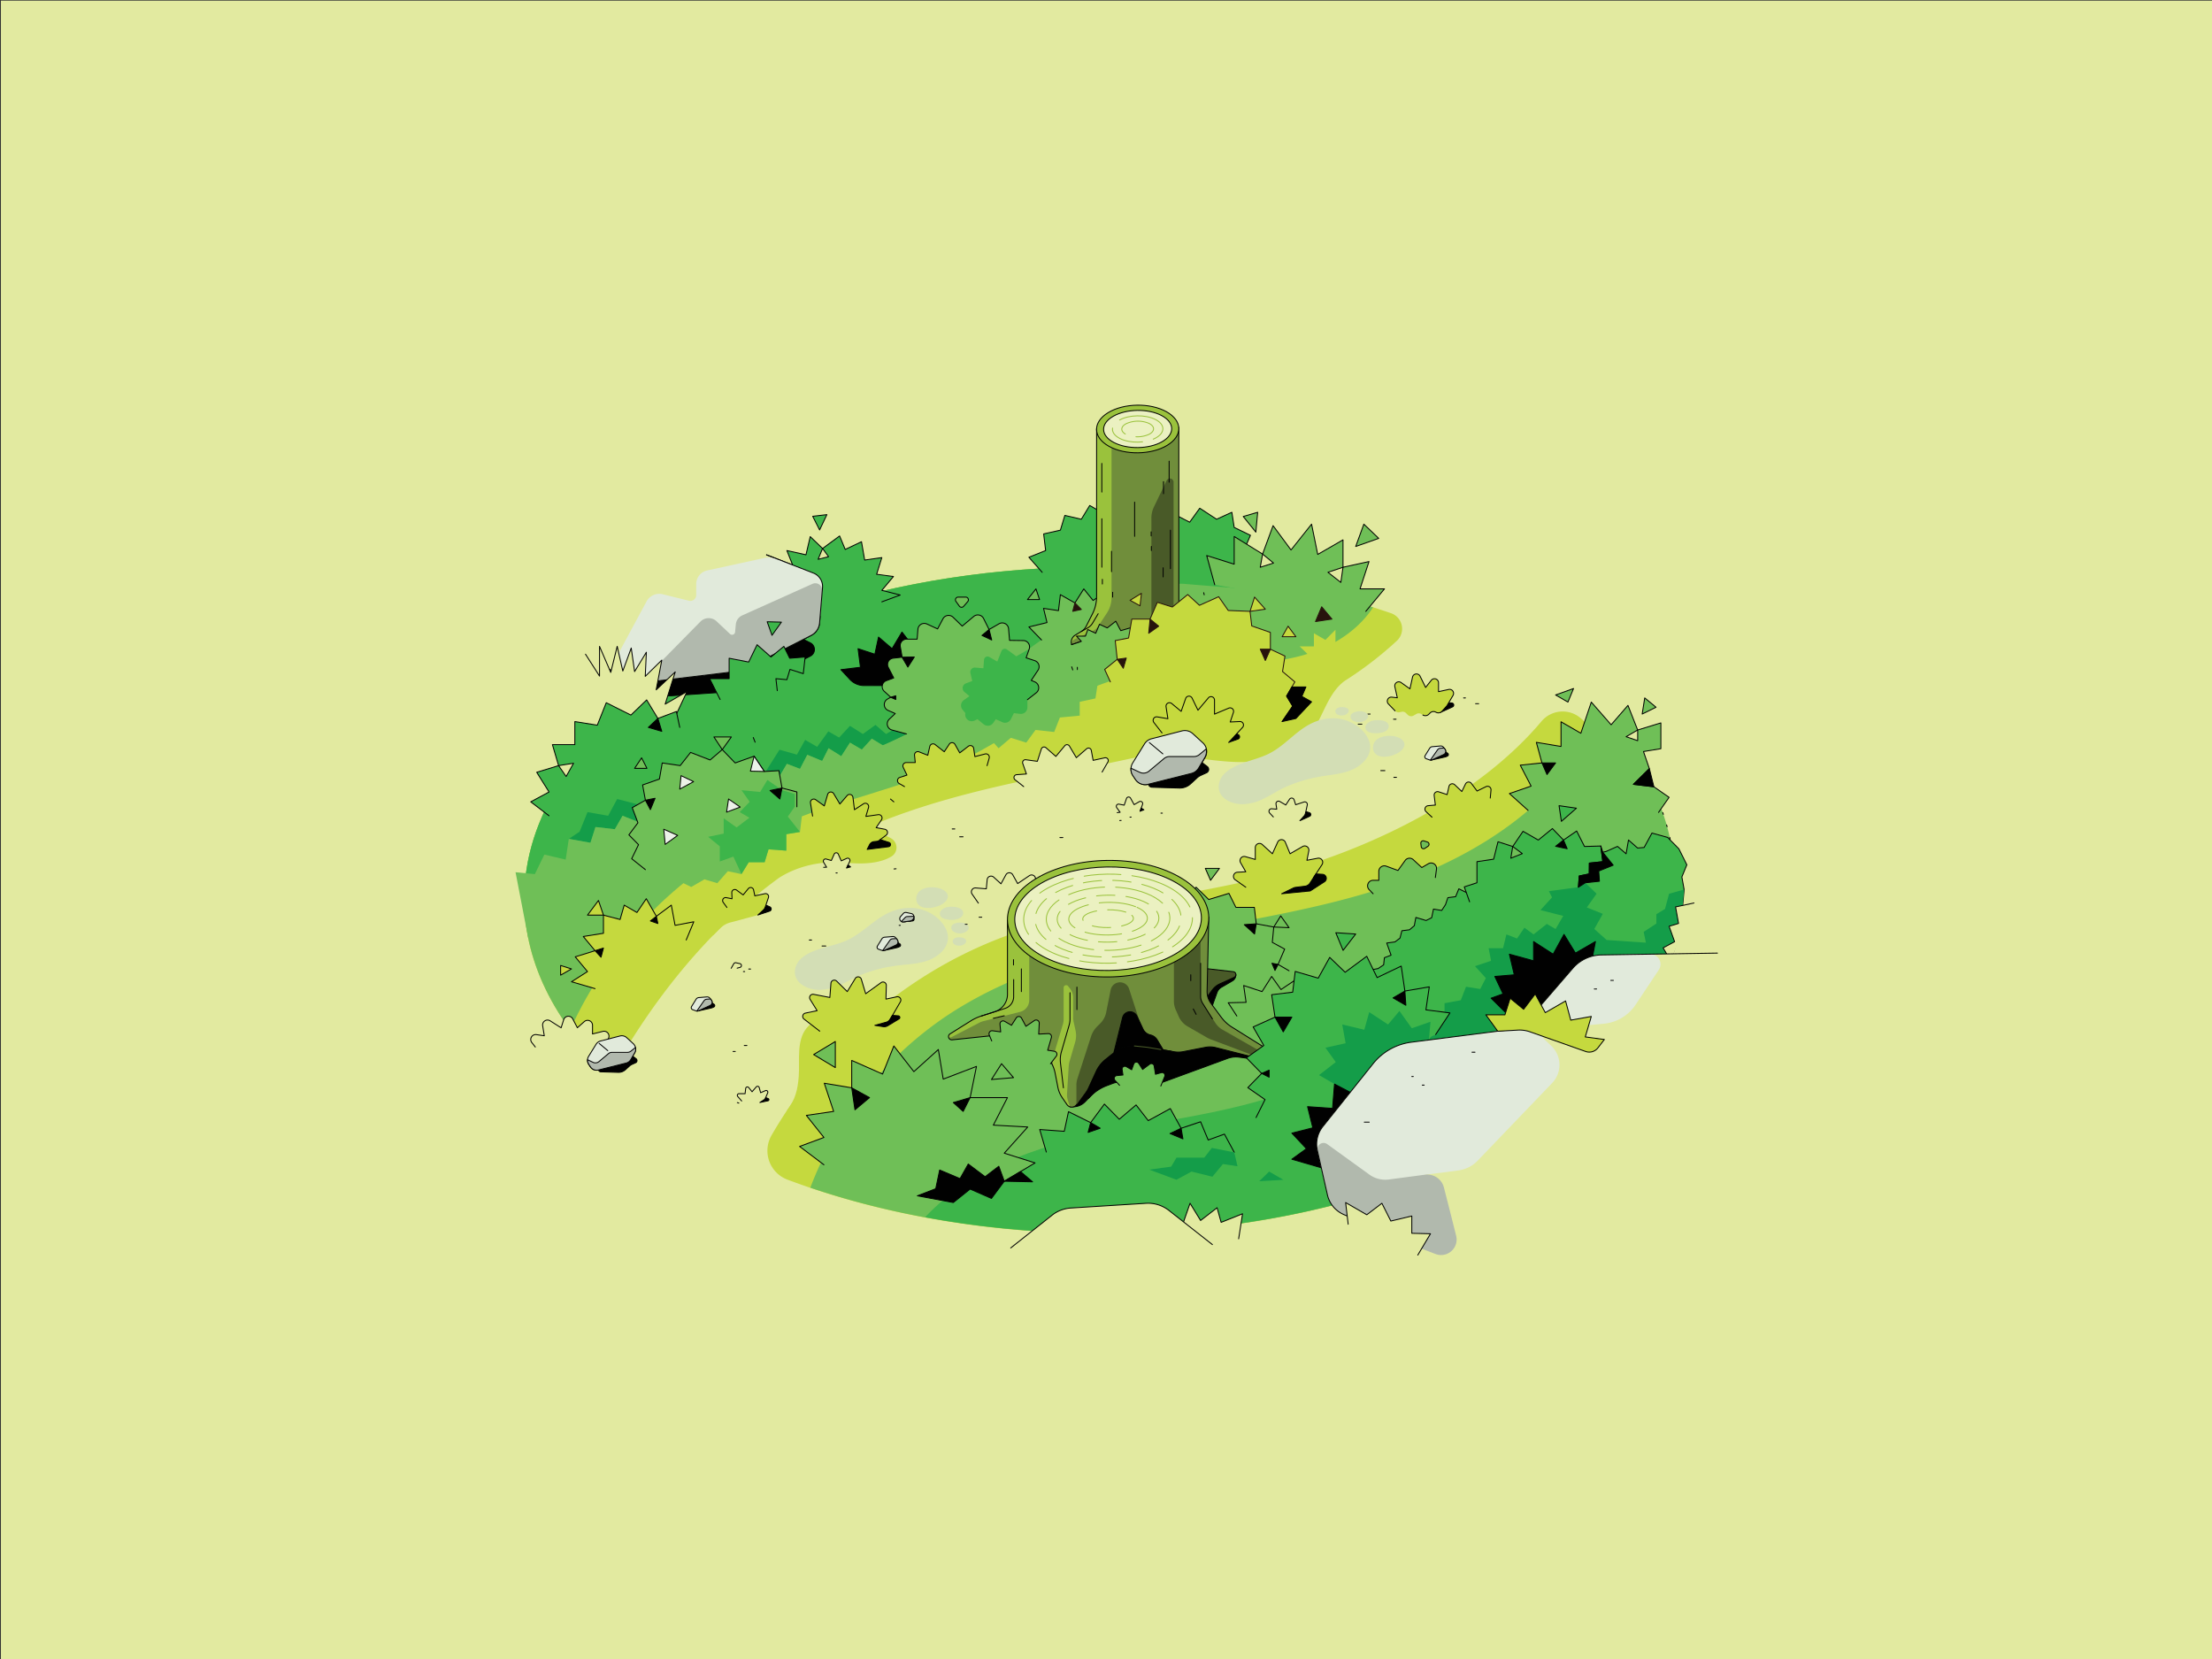<svg xmlns="http://www.w3.org/2000/svg" viewBox="0 0 1200 900"><rect x="0" y="0" width="1200" height="900" fill="#333333" stroke="none"/><defs><style>.cls-1{isolation:isolate;}.cls-2,.cls-3{fill:#e2eaa0;}.cls-10,.cls-11,.cls-12,.cls-13,.cls-14,.cls-15,.cls-16,.cls-20,.cls-21,.cls-23,.cls-26,.cls-29,.cls-3,.cls-32{stroke:#010101;}.cls-10,.cls-11,.cls-12,.cls-13,.cls-14,.cls-15,.cls-16,.cls-20,.cls-21,.cls-22,.cls-23,.cls-24,.cls-25,.cls-26,.cls-27,.cls-28,.cls-29,.cls-3,.cls-32{stroke-linecap:round;stroke-linejoin:round;stroke-width:0.5px;}.cls-4{mix-blend-mode:multiply;}.cls-5{fill:#d3deb5;}.cls-11,.cls-24,.cls-6{fill:#c5d93e;}.cls-16,.cls-29,.cls-7{fill:#6fbf57;}.cls-10,.cls-8{fill:#3db54a;}.cls-9{fill:#149d49;}.cls-12{fill:#010101;}.cls-13,.cls-22,.cls-27,.cls-28{fill:none;}.cls-14,.cls-30{fill:#e1eadb;}.cls-15,.cls-31{fill:#b1b9ad;}.cls-17,.cls-23{fill:#708e3b;}.cls-18,.cls-26{fill:#495a28;}.cls-19,.cls-20{fill:#9ac23c;}.cls-21{fill:#ebf1c1;}.cls-22,.cls-27{stroke:#9ac23c;}.cls-22{stroke-dasharray:20 6;}.cls-24,.cls-25{stroke:#27130c;}.cls-25{fill:#27130c;}.cls-27{stroke-dasharray:10 6;}.cls-28{stroke:#495a28;}.cls-29{stroke-dasharray:1 6;}.cls-32{fill:#ecf2e8;}</style></defs><g class="cls-1"><g id="Layer_1" data-name="Layer 1"><rect class="cls-2" x="0.49" y="0.34" width="1200" height="900"/><g class="cls-1"><path class="cls-2" d="M816.33,360.67c-122.28-70.59-319.9-70.59-441.39,0S254.1,545.75,376.37,616.35s319.91,70.6,441.4,0,120.85-185.07-1.44-255.68"/></g><path class="cls-3" d="M530.75,489.93l-3.39-4.88a2.13,2.13,0,0,1,1.92-3.34l5.79.46.46-4.95a2.12,2.12,0,0,1,3.55-1.37l3.95,3.61,2.67-4.89a2.12,2.12,0,0,1,3.72,0l2.65,4.77,6.39-4.32a2.13,2.13,0,0,1,3.31,1.61l.38,5.16"/><g class="cls-4"><path class="cls-5" d="M445.72,514.46c-4.48,1.35-8.9,3.15-11.77,6.21s-3.85,7.72-1.19,11.32c2.25,3,6.64,4.78,10.81,5a26.59,26.59,0,0,0,11.72-2.46c3.56-1.53,6.8-3.47,10.32-5.06a76.76,76.76,0,0,1,18.69-5.3c6.5-1.1,13.29-.89,19.53-3.27,6.58-2.5,12.68-8.72,9.63-16.2s-11.81-12.2-19.53-12.18c-15.66,0-22.65,12.27-34.67,17.69-4.18,1.88-8.92,2.88-13.44,4.23Z"/><path class="cls-5" d="M512,489.92c1.49-1.15,2.62-2.84,2.08-4.57-.63-2-3.33-3.33-5.84-3.79-3.42-.62-7.18-.1-9.42,1.9s-2.66,6.47.62,8.24C503.17,493.7,509.36,492,512,489.92Z"/><path class="cls-5" d="M515.4,499a10,10,0,0,0,5.45-1c1.5-.9,2.24-2.73,1.21-4.15-1.38-1.91-5.31-2.12-7.53-1.85-2.44.29-5.14,2-4.58,4.28C510.44,498.32,513.31,498.88,515.4,499Z"/><path class="cls-5" d="M516.2,502.42a2.51,2.51,0,0,0,1.16,3,6.34,6.34,0,0,0,3.83.94c2.63-.12,6-2.43,3.48-4.71C522.62,499.81,517.26,500.27,516.2,502.42Z"/><path class="cls-5" d="M516.83,510.42a2.1,2.1,0,0,0,1.2,2.05,4.15,4.15,0,0,0,1.4.48,5.42,5.42,0,0,0,1.33.06,4.21,4.21,0,0,0,2.77-1.18C526.55,508.47,517.51,507,516.83,510.42Z"/></g><path class="cls-6" d="M754.59,332.65c-120-41.09-276.88-31.83-379.5,27.8-98.12,57-116.56,142.66-55.6,210.69a12.47,12.47,0,0,0,19.94-1.89c21.89-35.88,49.35-68.26,82.76-92.71,4.07-2.78,17.39-10.47,37.56-8.48,12.78,1.26,20-1.05,23.88-3.44a5.69,5.69,0,0,0-.05-9.72c-2.92-1.72-7.8-3.5-15.86-4.81,35.89-16,75.07-24.19,113.75-32,10.93-2.2,21.91-4.4,32.84-6.78l0,0c10.89-2.56,22.28-1.57,33.38-.2s22.3,3.08,33.43,1.95,22.44-5.54,29.37-14.32c7.42-9.39,9.36-22.23,19-29.36h0a196.34,196.34,0,0,0,28.43-21.87A8.92,8.92,0,0,0,754.59,332.65Z"/><path class="cls-7" d="M419.27,449.17c34-15.11,71.55-21.37,104.91-37.86,21.69-10.72,41.12-25.48,63-35.8,23.89-11.25,48.72-14,74.81-14.84,17.64-.56,35.62-1.37,52.14-7.58,12.27-4.61,23.74-12.76,30.75-23.61-118.62-37.39-269.93-27.07-369.81,31-92.19,53.58-114,132.42-65.77,198.18C331.09,510.46,371,470.65,419.27,449.17Z"/><path class="cls-8" d="M503.39,391.84c28.56-17,52.29-41.45,81.65-57,26.71-14.16,57.05-20.32,87.28-21.78-103.16-15.1-216.85.69-297.23,47.4-59.08,34.34-89.27,79-90.63,124,25.05-24.31,59.67-38.8,93.67-49C420.62,422.78,465.27,414.52,503.39,391.84Z"/><path class="cls-9" d="M426.88,414.38,434,417.1l4-7.63,8.05,3.35,3.49-6.91,6.88,4.32,4.73-7.36,6.43,3.79,5.4-5.94,5.87,3.57a217.49,217.49,0,0,0,20.5-10.09l-6.61-3-12.07,7-5.72-4.94-6.84,4.94-7-4.44-5.88,6.38-5.86-3.38-6.06,8.4-6.52-3.77-4.48,8-9.45-2.67-8.2,13,3.1,3.47h4.9l.26-.07-.77-.75Z"/><polygon class="cls-9" points="308.57 455.09 314.43 451.19 318.72 440.57 329.92 442.55 334.81 433.46 348.48 437.02 346.07 446.37 337.74 442.55 333.55 449.85 323.04 448.66 320.32 457.2 308.57 455.09"/><polyline class="cls-10" points="565.39 310.49 558.16 302.31 567.25 298.67 566.18 289.64 575.25 287.61 577.67 279.61 586.63 281.68 591.17 274.21 599.28 278.9 607.63 273.28 614.51 279.42 623.16 276.07 628.59 281.68 634.96 277.91 645.39 283.29 650.86 275.7 659.99 281.68 668.28 277.91 669.54 286.12 678.37 290.41 674.57 299.07 675.53 319.47"/><polygon class="cls-7" points="422.14 422.31 426.88 414.38 433.99 417.1 437.95 409.47 446 412.82 449.49 405.91 456.37 410.23 461.1 402.87 467.53 406.65 472.93 400.72 481.47 405.91 451.8 420.79 425.67 425.69 422.14 422.31"/><path class="cls-6" d="M857.69,389.76a15,15,0,0,0-21.42,1.54C803.71,430,750.64,456.9,703.63,471c-53.47,16-110.77,18.11-162.69,38.57-51.27,20.21-94.89,58.68-122.4,106.37a16.74,16.74,0,0,0,8.63,24c121.25,45.68,284.9,37.78,390.75-23.74S936.89,459.84,857.69,389.76Z"/><path class="cls-7" d="M864.55,396.12c-20.19,38.49-58.67,64.81-99.34,80.34C723.93,492.22,679.75,498.4,636.4,507s-87.19,20-123.82,44.75a196.82,196.82,0,0,0-73,92.57c119.83,40.66,276.08,31.29,378.37-28.16C920.58,556.46,936,465.48,864.55,396.12Z"/><path class="cls-8" d="M815.92,502.67c-31.72,18.14-52.39,51-82.47,71.78-36,24.84-81.49,29.9-124.5,37.89-39.12,7.26-80.49,19.35-107.09,48,107.94,20.05,230.76,5.3,316.06-44.27,68.06-39.55,97.77-92.87,89.25-144.53C877.79,483.58,843.78,486.74,815.92,502.67Z"/><path class="cls-11" d="M675.82,481.3l-5.71-4a2.27,2.27,0,0,1,1.17-4.12l4.54-.24L673,468a2.26,2.26,0,0,1,2.59-3.29l5.4,1.54v-6.43a2.26,2.26,0,0,1,3.79-1.67l5.49,5,2.87-6.32a2.25,2.25,0,0,1,4.14.07l2.58,6.25,6.74-3.89A2.26,2.26,0,0,1,710,461.7l-1,5,5.88-1.12a2.26,2.26,0,0,1,2.32,3.45l-4.7,7.21"/><path class="cls-12" d="M717.47,474.3l-3.58-.21-3.25,5a3.73,3.73,0,0,1-2.66,1.66l-5.16.64a3.74,3.74,0,0,0-1.18.35l-6.35,3.11,15.52-1.52,7.73-5A2.2,2.2,0,0,0,717.47,474.3Z"/><path class="cls-13" d="M756,390.18h1.36"/><path class="cls-13" d="M742.07,387.37h1.22"/><path class="cls-13" d="M794,378.62h1"/><path class="cls-13" d="M800.5,381.74h1.68"/><path class="cls-12" d="M781.43,386.47l6.6-3a1.1,1.1,0,0,0-.36-2.09l-5.5-.46Z"/><path class="cls-6" d="M785,382.8l3.28-5.57A2.19,2.19,0,0,0,786,374l-5.61,1.22v-4.82a2.19,2.19,0,0,0-3.91-1.36l-3.09,3.9-3-6.11a2.19,2.19,0,0,0-4.1.5l-1.4,6.36-4.78-3.4a2.19,2.19,0,0,0-3.41,2.26l1.34,6-3-.35a2.19,2.19,0,0,0-1.85,3.67l3.61,3.75a2.67,2.67,0,0,0,2.44.76l1.13-.24a2.66,2.66,0,0,1,2.4.72l.91.91a2.63,2.63,0,0,0,3.19.42l1.5-.86a2.6,2.6,0,0,1,2.64,0l1,.57a2.64,2.64,0,0,0,3.22-.44l.61-.63a2.64,2.64,0,0,1,3.22-.45h0a2.65,2.65,0,0,0,3.29-.52Z"/><path class="cls-13" d="M771.93,387.89a2.64,2.64,0,0,0,3.22-.44l.61-.63a2.64,2.64,0,0,1,3.22-.45h0a2.65,2.65,0,0,0,3.29-.52L785,382.8l3.28-5.57A2.19,2.19,0,0,0,786,374l-5.61,1.22v-4.82a2.19,2.19,0,0,0-3.91-1.36l-3.09,3.9-3-6.11a2.19,2.19,0,0,0-4.1.5l-1.4,6.36-4.78-3.4a2.19,2.19,0,0,0-3.41,2.26l1.34,6-3-.35a2.19,2.19,0,0,0-1.85,3.67l3.61,3.75"/><path class="cls-13" d="M736.82,392.85h2"/><path class="cls-3" d="M618.5,440.06l1.33-3.7a1.22,1.22,0,0,0-1.75-1.47l-2.82,1.62L613.32,433a1.21,1.21,0,0,0-2.21.2l-1.23,3.59-2.85-.54a1.21,1.21,0,0,0-1.2,1.91l1.82,2.49-1.57.2"/><polygon class="cls-12" points="619.11 438.38 618.5 440.06 620.56 439.32 619.11 438.38"/><path class="cls-13" d="M613,443.31l.65-.06"/><path class="cls-13" d="M607.45,445.13l.76-.05"/><path class="cls-13" d="M629.81,441.12h.77"/><path class="cls-13" d="M485,471.4l1.12-.1"/><path class="cls-6" d="M426.56,602.93c5.11-6.58,6.15-11.83,6.74-18.84.75-9.09-1.75-20.9,5.61-27.8,10.21-9.57,27.61-8.2,40.53-8.73,10.6-.43,21.71-1.83,30.32-8"/><path class="cls-11" d="M444.69,559.4l-8.52-6.57a1.82,1.82,0,0,1,.73-3.22l6.39-1.33-3.81-6.12a1.81,1.81,0,0,1,1.88-2.74l8.83,1.7.59-7.73a1.82,1.82,0,0,1,3.08-1.16l5.78,5.7,4.34-7.12a1.81,1.81,0,0,1,3.29.42l2.36,7.85,8.32-6a1.81,1.81,0,0,1,2.88,1.52l-.21,7.4,5.84-1.23a1.82,1.82,0,0,1,2,2.69l-6.24,10.75"/><path class="cls-12" d="M481.59,556.47l6.15-3.72a.91.91,0,0,0-.4-1.68l-3.24-.23-1.17,2a3.74,3.74,0,0,1-2.23,1.72l-6.1,1.68,4.49.71A3.72,3.72,0,0,0,481.59,556.47Z"/><path class="cls-12" d="M479.43,515.68l7.2-1.61a4.45,4.45,0,0,0,.95-.33l.51-.24a.84.84,0,0,0,.11-1.45l-1.67-1.14Z"/><path class="cls-14" d="M475.94,513.31l2.48-4a1.88,1.88,0,0,1,1.45-.88l4.42-.37a1.88,1.88,0,0,1,1.65.73l.79,1a1.89,1.89,0,0,1-.71,2.87l-6.32,2.88a1.89,1.89,0,0,1-1.42,0l-1.75-.62A1.16,1.16,0,0,1,475.94,513.31Z"/><path class="cls-15" d="M486.23,509.16l-2,.12a2,2,0,0,0-1.48.84l-3.93,5.6a1.9,1.9,0,0,0,.91-.15l6.32-2.88a1.89,1.89,0,0,0,.71-2.87Z"/><path class="cls-12" d="M776.59,412.31l7.19-1.61a4.2,4.2,0,0,0,1-.33l.5-.24a.84.84,0,0,0,.11-1.45l-1.66-1.13Z"/><path class="cls-14" d="M773.1,409.94l2.48-4a1.89,1.89,0,0,1,1.45-.88l4.41-.37a1.9,1.9,0,0,1,1.66.73l.79,1a1.89,1.89,0,0,1-.72,2.87l-6.32,2.88a1.94,1.94,0,0,1-1.42.06l-1.74-.63A1.15,1.15,0,0,1,773.1,409.94Z"/><path class="cls-15" d="M783.38,405.79l-2,.13a2,2,0,0,0-1.49.83l-3.93,5.61a1.89,1.89,0,0,0,.91-.16l6.32-2.88a1.89,1.89,0,0,0,.72-2.87Z"/><path class="cls-12" d="M378.63,548.46l7.2-1.62a4,4,0,0,0,.95-.33l.51-.24a.84.84,0,0,0,.1-1.45l-1.66-1.13Z"/><path class="cls-14" d="M375.14,546.08l2.48-4a1.89,1.89,0,0,1,1.45-.89l4.42-.37a1.91,1.91,0,0,1,1.65.73l.79,1a1.89,1.89,0,0,1-.71,2.87l-6.32,2.88a1.87,1.87,0,0,1-1.43.06l-1.74-.63A1.16,1.16,0,0,1,375.14,546.08Z"/><path class="cls-15" d="M385.42,541.93l-2,.13a2,2,0,0,0-1.48.83L378,548.5a1.91,1.91,0,0,0,.91-.16l6.32-2.88a1.89,1.89,0,0,0,.71-2.87Z"/><path class="cls-3" d="M396.66,525.27l1.42-2.46a1.1,1.1,0,0,1,1.18-.52l2.11.46a1.08,1.08,0,0,1,.86,1.07h0a1.08,1.08,0,0,1-.81,1l-1.52.4"/><path class="cls-13" d="M406.19,525.7h1"/><path class="cls-13" d="M403.3,527.07H404"/><path class="cls-3" d="M415.38,595.44l1.1-2.57a.93.93,0,0,0-1.22-1.22l-2.63,1.13-.76-2.79a.93.93,0,0,0-1.6-.37L408,592.26,406.17,590a.92.92,0,0,0-1.64.48l-.32,2.83h-3.3a.93.93,0,0,0-.69,1.54l2.13,2.43"/><path class="cls-12" d="M416.77,596l-1.39-.59-.1.24a2.16,2.16,0,0,1-.84,1l-2.22,1.45,4.44-.93A.62.62,0,0,0,416.77,596Z"/><path class="cls-13" d="M400.84,598.43l-.85-.28"/><path class="cls-12" d="M490.56,500.06l4.49-.45a1,1,0,0,0,.85-1.1l-.15-.94-2.54.94Z"/><path class="cls-14" d="M488.53,497.25,490,495.6a1.72,1.72,0,0,1,1.67-.56l2.73.57a1.75,1.75,0,0,1,1.39,1.71h0a2.33,2.33,0,0,1-2,2.3l-3.67.51a1.74,1.74,0,0,1-1.84-1h0A1.72,1.72,0,0,1,488.53,497.25Z"/><path class="cls-15" d="M492.16,497.23a1.56,1.56,0,0,0-1.09.49L489,499.9a1.8,1.8,0,0,0,1.12.23l3.67-.51a2.33,2.33,0,0,0,2-2.3,1.85,1.85,0,0,0,0-.23Z"/><path class="cls-13" d="M487.77,502l.65,0"/><path class="cls-12" d="M710.38,440.88l-2-.62-.19.9a3.49,3.49,0,0,1-.8,1.58l-2.19,2.47,5.26-2.37A1.05,1.05,0,0,0,710.38,440.88Z"/><path class="cls-3" d="M708.42,440.26l.77-3.57a1.38,1.38,0,0,0-1.78-1.61l-4.52,1.48-.84-2.65a1.39,1.39,0,0,0-2.48-.34l-2.05,3.13-3.23-1.89a1.38,1.38,0,0,0-2.07,1.39l.41,2.79-2.71-.24a1.38,1.38,0,0,0-1.14,2.31l2,2.13"/><path class="cls-6" d="M388.85,487.55,415.5,491l.36,2.71-4.72,2.72-14.9,4a12.38,12.38,0,0,0-5.66,3.26l-3.85,3.85"/><polyline class="cls-16" points="699.3 526.63 693.35 523.2 696.92 514.87 690.22 511.24 691.01 502.9 681.5 501.16 680.48 492.24 670.46 492.24 666.69 484.64 655.72 487.98 648.88 481.3 642.54 487.98 642.54 523.2"/><polyline class="cls-16" points="565.04 347.19 558.16 340.12 568 337.74 566.11 330.03 574.21 331.26 575.25 322.61 583.14 327.07 587.95 319.47 592.99 325.75 599.79 321.18 600.68 328.47"/><path class="cls-17" d="M639.5,231.86v99.63l5.43,5.94,12.32,5.32,2.74,4.87-12.17-1.52-19.17-3.19-10.81,4.71-4.72,9.47H612L609.63,347l-1.78-2.76a4.88,4.88,0,0,0-3.59-2.19l-3.35-.35a4.88,4.88,0,0,0-3,.68l-5.16,3.13a12.69,12.69,0,0,1-2.53,1.19l-8.87,3-.09-.44a4.39,4.39,0,0,1,2-4.68l3.4-2.07a6.9,6.9,0,0,0,2.59-2.79l3.42-6.75a20.59,20.59,0,0,0,2.23-9.3V232.59Z"/><path class="cls-18" d="M647.77,346.09l-11.12-13.17V261.4a2,2,0,0,0-3.71-.85L626,275a14.09,14.09,0,0,0-1.38,6.09v63.56l4-1.76Z"/><path class="cls-19" d="M583.06,346.75l9.61-4.39a7.43,7.43,0,0,0,3.11-2.66l4.68-7.09a15.27,15.27,0,0,0,2.54-8.45v-91.7l-8.13.13v91.13a20.59,20.59,0,0,1-2.23,9.3l-3.42,6.75a6.9,6.9,0,0,1-2.59,2.79l-3.4,2.07a4.39,4.39,0,0,0-2,4.68l.09.44h0A3,3,0,0,1,583.06,346.75Z"/><path class="cls-13" d="M639.5,231.86v99.63l5.43,5.94,12.32,5.32,2.74,4.87-12.17-1.52-19.17-3.19-10.81,4.71-4.72,9.47H612L609.63,347l-1.78-2.76a4.88,4.88,0,0,0-3.59-2.19l-3.35-.35a4.88,4.88,0,0,0-3,.68l-5.16,3.13a12.69,12.69,0,0,1-2.53,1.19l-8.87,3-.09-.44a4.39,4.39,0,0,1,2-4.68l3.4-2.07a6.9,6.9,0,0,0,2.59-2.79l3.42-6.75a20.59,20.59,0,0,0,2.23-9.3V232.59Z"/><g class="cls-1"><path class="cls-20" d="M632.77,223.34c-8.83-4.91-23-4.69-31.57.49s-8.43,13.37.39,18.28,22.95,4.7,31.56-.49,8.44-13.37-.38-18.28"/></g><g class="cls-1"><path class="cls-21" d="M630.09,225.39c-7.3-3.82-19-3.64-26.13.41s-7,10.43.31,14.25,19,3.65,26.12-.4,7-10.43-.3-14.26"/></g><g class="cls-1"><path class="cls-22" d="M626.74,227.53c-5.4-2.7-14.06-2.57-19.34.3s-5.18,7.38.22,10.09,14.06,2.56,19.34-.31,5.18-7.38-.22-10.08"/></g><g class="cls-1"><path class="cls-22" d="M623.2,229.63a15.52,15.52,0,0,0-12.18.19c-3.32,1.71-3.26,4.39.14,6a15.54,15.54,0,0,0,12.17-.19c3.33-1.71,3.27-4.4-.13-6"/></g><line class="cls-23" x1="597.74" y1="281.42" x2="597.74" y2="307.7"/><line class="cls-13" x1="597.73" y1="251.4" x2="597.73" y2="266.95"/><line class="cls-13" x1="615.53" y1="272.39" x2="615.53" y2="290.97"/><line class="cls-13" x1="634.25" y1="250.18" x2="634.25" y2="261.59"/><line class="cls-13" x1="631.2" y1="261.29" x2="631.2" y2="267.83"/><path class="cls-13" d="M586.63,342.56l3.54-2a7.06,7.06,0,0,0,2.57-2.55l3-5.05"/><line class="cls-13" x1="598.03" y1="314.29" x2="598.03" y2="316.83"/><line class="cls-13" x1="603" y1="299.07" x2="603" y2="310.13"/><line class="cls-13" x1="603.61" y1="321.29" x2="603.61" y2="323.93"/><line class="cls-13" x1="634.96" y1="287.61" x2="634.96" y2="308.51"/><line class="cls-13" x1="631" y1="308" x2="631" y2="312.97"/><line class="cls-13" x1="624.51" y1="288.52" x2="624.51" y2="290.75"/><line class="cls-13" x1="624.61" y1="296.44" x2="624.61" y2="298.67"/><polyline class="cls-16" points="581.32 349.75 586.63 347.93 583.98 345.1 588.84 345.1 590.14 341.51 594.42 343.55 596.46 338.67 600.68 340.63 605.3 337 608 342.12 614.7 340.17 613.05 349.75 609.76 351.94"/><polyline class="cls-24" points="602.36 369.93 599.28 363.16 606.09 357.67 605 347.52 612.25 346.12 614.01 335.85 623.9 335.85 627.85 326.75 635.99 329.31 644.34 322.54 650.71 328.38 661.12 323.71 666.32 331.18 678.14 331.65 679.07 339.58 689.18 343.08 689.18 352.19 697.09 355.92 695.77 364.32 702.44 369.93 697.97 377.63 701.27 383.06 695.55 391.45"/><polygon class="cls-25" points="689.18 352.19 683.68 352.19 686.43 358.33 689.18 352.19"/><polygon class="cls-25" points="623.9 335.85 623.16 343.55 628.59 339.7 623.9 335.85"/><polygon class="cls-25" points="606.09 357.67 611 357 609.39 362.54 606.09 357.67"/><polygon class="cls-24" points="695.55 345.42 698.78 339.7 703.02 345.42 695.55 345.42"/><polygon class="cls-24" points="678.14 331.65 680.59 323.91 686.43 330.48 678.14 331.65"/><polygon class="cls-24" points="618.48 328.65 613.05 325.66 619.21 321.88 618.48 328.65"/><polygon class="cls-12" points="703.02 389.77 711.52 380.74 706.25 377.78 708.45 372.68 700.84 372.68 697.97 377.63 701.27 383.06 695.55 391.45 703.02 389.77"/><path class="cls-12" d="M580.44,600.43l1.44,0a9,9,0,0,0,6.8-2.75l3.88-4a12.15,12.15,0,0,0,1.86-2.49l5-9a13.42,13.42,0,0,1,4.6-4.84L620.46,567l-23.31-2Z"/><path class="cls-12" d="M670.46,528.82h0a3.82,3.82,0,0,1-1.9,3.31l-5.95,3.46a5.41,5.41,0,0,0-2.37,2.85l-3.59,10-4.19-9.82,7.8-8.21Z"/><path class="cls-12" d="M634.64,548.83l-35.21,28.68-3.89,10.64-4,.77-1.08,6.93,1-1a24.58,24.58,0,0,1,9-5.89l3.13-1.18a13.12,13.12,0,0,1,5.08-.81l17.47.75a12.94,12.94,0,0,0,5-.77L666,574.18a13.14,13.14,0,0,1,6.12-.68l16.39,2.12Z"/><path class="cls-26" d="M650.05,547.45l7.59-10.35a10.53,10.53,0,0,1,4.14-3.37l7.74-3.52a1.61,1.61,0,0,0-.48-3.07l-19-2.18Z"/><path class="cls-17" d="M546.55,499.23v40.18a9.92,9.92,0,0,1-6.89,9.44l-7.37,2.36a24.57,24.57,0,0,0-5.58,2.58l-11.3,7.06a1.76,1.76,0,0,0,1.12,3.25l27.34-2.86a10.61,10.61,0,0,1,3,.11l8.39,1.52a10.72,10.72,0,0,1,6,3.28l6.68,7.21a18,18,0,0,1,4.45,8.77l1.51,7.75a15.09,15.09,0,0,0,2.32,5.55l2.6,3.8a3.16,3.16,0,0,0,5.16.07l4.84-6.67a14.61,14.61,0,0,0,1.49-2.53l4.1-8.93a18.07,18.07,0,0,1,5-6.49l4.88-3.95a15.12,15.12,0,0,1,11.09-3.3l7,.72L637,570.57a14,14,0,0,0,4.91-.07l12-2.33a13.07,13.07,0,0,1,5.67.16l28.88,7.29a2,2,0,0,0,2.19-3h0a12.31,12.31,0,0,0-3.9-3.9l-18.38-11.48a21.52,21.52,0,0,1-5.8-5.33L657,544.38a10.82,10.82,0,0,1-2.16-6.72l.91-40.13Z"/><path class="cls-19" d="M578.86,593.24l.91-14.75a13.24,13.24,0,0,1,.47-2.72l3-10.3a13.07,13.07,0,0,0,.2-6.6l-1-4.48a10.25,10.25,0,0,1-.25-2.27V541.06a7.37,7.37,0,0,0-1.52-4.49l-1.2-1.57a1.36,1.36,0,0,0-2.45.83v17a10.32,10.32,0,0,1-.43,2.92l-5.27,17.59a7.54,7.54,0,0,0-.11,4l.83,3.43a14.19,14.19,0,0,1,.35,1.43l1.51,7.75a15.09,15.09,0,0,0,2.32,5.55l2.6,3.8a3.13,3.13,0,0,0,1.62,1.2L579.33,597A10.14,10.14,0,0,1,578.86,593.24Z"/><path class="cls-19" d="M516.37,562.55l14.88-7.73a10,10,0,0,1,2.17-.83l20-5.06a6.53,6.53,0,0,0,4.93-6.33V499l-11.8.19v40.18a9.92,9.92,0,0,1-6.89,9.44l-7.37,2.36a24.57,24.57,0,0,0-5.58,2.58l-11.3,7.06a1.71,1.71,0,0,0-.75,2A2.94,2.94,0,0,0,516.37,562.55Z"/><path class="cls-13" d="M546.55,499.23v40.18a9.92,9.92,0,0,1-6.89,9.44l-7.37,2.36a24.57,24.57,0,0,0-5.58,2.58l-11.3,7.06a1.76,1.76,0,0,0,1.12,3.25l27.34-2.86a10.61,10.61,0,0,1,3,.11l8.39,1.52a10.72,10.72,0,0,1,6,3.28l6.68,7.21a18,18,0,0,1,4.45,8.77l1.51,7.75a15.09,15.09,0,0,0,2.32,5.55l2.6,3.8a3.16,3.16,0,0,0,5.16.07l4.84-6.67a14.61,14.61,0,0,0,1.49-2.53l4.1-8.93a18.07,18.07,0,0,1,5-6.49l4.88-3.95a15.12,15.12,0,0,1,11.09-3.3l7,.72L637,570.57a14,14,0,0,0,4.91-.07l12-2.33a13.07,13.07,0,0,1,5.67.16l28.88,7.29a2,2,0,0,0,2.19-3h0a12.31,12.31,0,0,0-3.9-3.9l-18.38-11.48a21.52,21.52,0,0,1-5.8-5.33L657,544.38a10.82,10.82,0,0,1-2.16-6.72l.91-40.13Z"/><path class="cls-18" d="M690.86,574.4l-27.74-15.85a10.8,10.8,0,0,1-3.75-3.58l-7.08-11a6.18,6.18,0,0,1-1-3.32v-33l-14.46,9.63V543.1a11.53,11.53,0,0,0,1,4.7l1.64,3.69a11.51,11.51,0,0,0,4.79,5.32l10.13,5.85a17.9,17.9,0,0,0,2.69,1.28L687,575.23l1.54.39A2,2,0,0,0,690.86,574.4Z"/><g class="cls-1"><path class="cls-20" d="M639.25,475.43c-21.57-12-56.13-11.48-77.19,1.2s-20.63,32.69,1,44.7,56.13,11.48,77.19-1.2,20.63-32.69-1-44.7"/></g><path class="cls-18" d="M613.86,548.9a4.39,4.39,0,0,1,3.06,2.5l1.47,3.13-5.86-18.07a5.18,5.18,0,0,0-6-3.45h0a5.15,5.15,0,0,0-4,4l-2.43,12.18a11.63,11.63,0,0,1-3.22,6l-1.67,1.66a13.44,13.44,0,0,0-3.3,5.36l-7.39,22.86a11.54,11.54,0,0,0-.57,3.6V599.3l1.78-2.45h0l3.06-4.22a14.33,14.33,0,0,0,1.49-2.54l4.1-8.92a18.07,18.07,0,0,1,5-6.49l4.88-3.95L609,552A4.2,4.2,0,0,1,613.86,548.9Z"/><path class="cls-13" d="M651.32,522.58v17.85a7.21,7.21,0,0,0,1.11,3.85l5.28,8.43"/><path class="cls-13" d="M576.91,590.14l-1.61-13.51a15.44,15.44,0,0,1,.49-6L580,556.15a11.85,11.85,0,0,0,.46-3.3V538.56"/><path class="cls-13" d="M532.29,551.21l12.94-4.15a6.72,6.72,0,0,0,4.68-6.4v-9.25"/><g class="cls-1"><path class="cls-21" d="M636.5,478c-20-10.66-52.06-10.16-71.59,1.11s-19.16,29,.85,39.69,52.06,10.16,71.59-1.11,19.16-29-.85-39.69"/></g><g class="cls-1"><path class="cls-22" d="M633.13,480.79c-18.08-9.16-47.07-8.71-64.74,1s-17.34,25,.74,34.17,47.07,8.71,64.74-1,17.34-25-.74-34.17"/></g><g class="cls-1"><path class="cls-27" d="M628.82,483.23c-15.64-7.88-40.73-7.49-56,.87s-15,21.54.64,29.43,40.73,7.49,56-.87,15-21.54-.64-29.43"/></g><g class="cls-1"><path class="cls-22" d="M624.56,485.86c-13.23-6.5-34.45-6.17-47.39.74s-12.7,17.79.53,24.3,34.45,6.17,47.39-.74,12.7-17.79-.53-24.3"/></g><g class="cls-1"><path class="cls-27" d="M620.41,489.06c-10.87-4.81-28.32-4.54-39,.61s-10.47,13.21.4,18,28.32,4.54,39-.61,10.47-13.22-.4-18"/></g><g class="cls-1"><path class="cls-22" d="M616.06,491.89c-8.41-3.32-21.91-3.11-30.15.47s-8.12,9.18.29,12.51,21.91,3.11,30.15-.47,8.12-9.18-.29-12.51"/></g><g class="cls-1"><path class="cls-27" d="M610.76,494.82c-5.41-1.79-14.11-1.66-19.43.3s-5.24,5,.17,6.82,14.11,1.66,19.43-.31,5.24-5-.17-6.81"/></g><line class="cls-13" x1="549.83" y1="520.6" x2="549.83" y2="523.49"/><line class="cls-13" x1="554.09" y1="525.62" x2="554.09" y2="537.95"/><path class="cls-13" d="M538.88,552.43l5.93-1.38"/><line class="cls-13" x1="584.22" y1="535.51" x2="584.22" y2="547.69"/><line class="cls-13" x1="645.99" y1="528.82" x2="645.99" y2="532.01"/><path class="cls-13" d="M647.36,547.38l1.53,2.89"/><path class="cls-12" d="M631.06,569.58l-3.27-5.47a5.82,5.82,0,0,0-3.69-2.67h0a5.79,5.79,0,0,1-4-3.18l-3.29-7a4.2,4.2,0,0,0-3.8-2.41h0A4.18,4.18,0,0,0,609,552l-4.66,18.73a15.12,15.12,0,0,1,11.09-3.3l7,.72,13,2.14h0Z"/><polyline class="cls-28" points="615.42 567.43 622.4 568.15 629.72 569.36"/><path class="cls-16" d="M538,564.71l-1.33-3.23a1.67,1.67,0,0,1,1.77-2.3l4.43.6-.38-4.12a1.67,1.67,0,0,1,2.5-1.61l3.75,2.16,2.56-4a1.67,1.67,0,0,1,2.88.11l2.38,4.45,4.6-3.14a1.68,1.68,0,0,1,2.62,1.47l-.29,5.89,5.19-.26a1.67,1.67,0,0,1,1.69,2.14l-2,6.87,3.56.55A1.67,1.67,0,0,1,573,573l-3.11,4.08"/><path class="cls-16" d="M607.35,588.77l-2.49-2.72a1.52,1.52,0,0,1,1-2.54l3.34-.32-.45-3a1.52,1.52,0,0,1,2.27-1.54l2.91,1.68,1.13-3.13a1.52,1.52,0,0,1,2.71-.31l2.1,3.28,3.85-2.87a1.52,1.52,0,0,1,2.41,1l.72,4.49,3.22-.89a1.53,1.53,0,0,1,1.81,2l-2.14,5.26"/><polygon class="cls-12" points="681.5 501.16 675.01 501.63 680.59 506.7 681.5 501.16"/><polygon class="cls-16" points="691.01 502.9 694.79 496.87 699.3 503.26 691.01 502.9"/><polygon class="cls-16" points="656.72 477.56 653.88 471.09 661.54 471.09 656.72 477.56"/><polygon class="cls-12" points="693.35 523.2 690.02 522.55 691.68 526.46 693.35 523.2"/><path class="cls-11" d="M477.56,455.44l3.19-2.38a1.79,1.79,0,0,0-.75-3.2l-4.69-.87,2.89-4.25a1.8,1.8,0,0,0-1.74-2.79l-6.73.95,1.45-4.85a1.8,1.8,0,0,0-2.71-2l-4.93,3.21-.82-6.72a1.8,1.8,0,0,0-3.15-.95l-3.94,4.59-3.36-5.64a1.8,1.8,0,0,0-3.27.41l-1.82,6.24-4.68-3.37a1.8,1.8,0,0,0-2.82,1.74l1.14,7.15"/><path class="cls-12" d="M482.27,457l-4.71-1.51-.45.34a3.18,3.18,0,0,1-1.53.6l-1.42.14a3.1,3.1,0,0,0-2.45,1.7l-1.27,2.53,11.61-1.46A1.2,1.2,0,0,0,482.27,457Z"/><path class="cls-3" d="M459.33,470.84l1.65-3.56a1.21,1.21,0,0,0-1.6-1.62l-3,1.35-1.62-3.65a1.21,1.21,0,0,0-2.22,0L451,466.82l-2.79-.79a1.21,1.21,0,0,0-1.38,1.79l1.59,2.64-1.58.06"/><polygon class="cls-12" points="460.08 469.22 459.33 470.84 461.44 470.3 460.08 469.22"/><path class="cls-13" d="M453.53,473.57h.66"/><path class="cls-12" d="M417.72,492l-2.22-1-.34,1a4.07,4.07,0,0,1-1.14,1.75l-2.88,2.64,6.48-2.14A1.25,1.25,0,0,0,417.72,492Z"/><path class="cls-11" d="M394.34,492.29l-2-2.75a1.64,1.64,0,0,1,1.63-2.58l3.15.62-.13-3.33a1.64,1.64,0,0,1,2.61-1.38l3.55,2.62,2.81-3.42a1.63,1.63,0,0,1,2.86.71l.67,3.21,5.49-1.18a1.63,1.63,0,0,1,1.9,2.11L415.5,491l-.34,1"/><path class="cls-12" d="M671.61,400.94a1.31,1.31,0,0,0,.14-2.41l-.9-.44-4.25,4.62Z"/><path class="cls-11" d="M630.39,397.62l-4.45-5.72a1.9,1.9,0,0,1,1.82-3l5.82,1-1-6.48a1.89,1.89,0,0,1,3.07-1.76l5.12,4.25,2.45-7a1.89,1.89,0,0,1,3.48-.2l3.19,6.57,5.65-6.69a1.89,1.89,0,0,1,3.33,1.22v7.6l7.72-3.25a1.89,1.89,0,0,1,2.53,2.34l-1.73,5.17,5.23-.24a1.89,1.89,0,0,1,1.49,3.15l-3.23,3.5-4.25,4.62"/><path class="cls-3" d="M290.4,568l-1.91-2.44a2.67,2.67,0,0,1,2.49-4.28l4.29.62-.88-5.44a2.67,2.67,0,0,1,4.07-2.67l5.94,3.79,1.4-4.41a2.67,2.67,0,0,1,4.91-.43l2.51,4.8L317,554.2a2.67,2.67,0,0,1,4.44,2v4.72l5.61-1.4a2.67,2.67,0,0,1,3.18,3.44l-1.94,5.81-7.11,8.64"/><path class="cls-14" d="M319.32,573.05l4.05-6.54a4.06,4.06,0,0,1,2.43-1.78l10.5-2.7a4,4,0,0,1,3.75.94l3.47,3.19a4,4,0,0,1,.75,5l-2.14,3.64a4,4,0,0,1-2.5,1.86l-15,3.77a4,4,0,0,1-4.34-1.67l-.92-1.36A4.06,4.06,0,0,1,319.32,573.05Z"/><path class="cls-12" d="M326,581.47l9.4.28a5.52,5.52,0,0,0,3.92-1.46l2.22-2a4.86,4.86,0,0,1,1.3-.85l2-.91a1.28,1.28,0,0,0,.23-2.19L342,572l-17,7-.24.62A1.34,1.34,0,0,0,326,581.47Z"/><path class="cls-15" d="M342.26,570.24a3,3,0,0,1-1.85.65H332a3,3,0,0,0-1.9.69l-5.18,4.34a3,3,0,0,1-3.16.41l-3-1.43a4.05,4.05,0,0,0,.66,2.54l.92,1.36a4,4,0,0,0,4.34,1.67l15-3.77a4,4,0,0,0,2.5-1.86l2.14-3.64a4,4,0,0,0,.45-2.93Z"/><line class="cls-12" x1="325.04" y1="566.05" x2="329.71" y2="569.95"/><path class="cls-14" d="M614.52,413.84l6.37-10.27a6.31,6.31,0,0,1,3.82-2.8l16.5-4.25a6.35,6.35,0,0,1,5.88,1.48l5.47,5a6.36,6.36,0,0,1,1.18,7.91l-3.37,5.72a6.42,6.42,0,0,1-3.93,2.94L622.9,425.5a6.36,6.36,0,0,1-6.82-2.62l-1.44-2.14A6.36,6.36,0,0,1,614.52,413.84Z"/><path class="cls-12" d="M625,427.08l14.76.44a8.71,8.71,0,0,0,6.16-2.3l3.49-3.22a8,8,0,0,1,2-1.34l3.13-1.43a2,2,0,0,0,.37-3.43l-4.78-3.56-26.7,11-.37,1A2.11,2.11,0,0,0,625,427.08Z"/><path class="cls-15" d="M650.57,409.43a4.67,4.67,0,0,1-2.91,1H634.49a4.65,4.65,0,0,0-3,1.08l-8.15,6.82a4.65,4.65,0,0,1-5,.65l-4.81-2.25a6.41,6.41,0,0,0,1,4l1.44,2.14a6.36,6.36,0,0,0,6.82,2.62l23.54-5.92a6.37,6.37,0,0,0,3.93-2.93l3.37-5.72a6.38,6.38,0,0,0,.71-4.6Z"/><line class="cls-12" x1="623.51" y1="402.84" x2="630.84" y2="408.97"/><path class="cls-29" d="M907.54,504c8.38-61-21.82-97-34.42-109.16a5.47,5.47,0,0,0-8.57,1.31h0l-1.28,2.36"/><line class="cls-13" x1="516.56" y1="449.7" x2="517.99" y2="449.7"/><line class="cls-13" x1="520.61" y1="453.96" x2="522.45" y2="453.96"/><path class="cls-16" d="M744.9,484.84l-2.22-2.28a3,3,0,0,1,2.11-5H748v-4.92a3,3,0,0,1,4-2.76l6.39,2.34,3.89-5.42a2.94,2.94,0,0,1,4.39-.45l4.66,4.29,3.56-2.08a2.94,2.94,0,0,1,4.4,2.93l-.61,4.58"/><path class="cls-16" d="M771,459.3l-.2-1.75a1.29,1.29,0,0,1,1.68-1.37l1.88.61a1.29,1.29,0,0,1,.32,2.3L773,460.22A1.29,1.29,0,0,1,771,459.3Z"/><path class="cls-11" d="M776.85,443.31l-3.24-3a1.87,1.87,0,0,1,1.12-3.22l3.95-.35-.65-5.19a1.86,1.86,0,0,1,2.44-2l4.58,1.51,1-4.42a1.87,1.87,0,0,1,3.11-.94l3.88,3.69,2-4.11a1.87,1.87,0,0,1,3.17-.29l3.09,4.14,4.88-2.39a1.87,1.87,0,0,1,2.68,1.85l-.4,4.35"/><polyline class="cls-16" points="828.99 439.64 818.85 430.51 830.62 426.46 824.73 415.1 836.5 413.88 833.46 402.72 846.85 404.95 846.85 391.56 857.61 397.78 863.27 380.88 874.03 393.18 883.16 382.66 888.43 396.02 901.01 392.17 901.01 406.17 891.58 407.7 894.77 416.98 886.13 425.5 897.23 426.83 905.48 432.55 899.75 440.72"/><polygon class="cls-12" points="894.77 416.98 886.13 425.5 897.23 426.83 894.77 416.98"/><polygon class="cls-3" points="888.43 396.02 882.16 399.65 888.43 401.82 888.43 396.02"/><polygon class="cls-12" points="836.5 413.88 839.24 420.18 843.9 413.88 836.5 413.88"/><polygon class="cls-16" points="850.6 380.88 843.9 377.01 853.64 373.51 850.6 380.88"/><polygon class="cls-16" points="890.87 387.37 892.26 378.62 898.39 383.67 890.87 387.37"/><polyline class="cls-16" points="740.94 331.65 751.09 319.45 737.81 319.45 742.68 304.64 728.57 307.73 728.57 292.87 714.86 300.78 711.52 284.35 700.37 298.35 690.63 285.16 684.95 300.58 669.54 291.04 669.54 306.06 654.62 301.39 658.98 317.21"/><polygon class="cls-16" points="735.46 296.47 739.88 284.35 747.94 292.06 735.46 296.47"/><polygon class="cls-3" points="728.57 307.73 720.4 310.47 727.4 315.95 728.57 307.73"/><polygon class="cls-3" points="684.95 300.58 683.68 307.73 690.88 305.45 684.95 300.58"/><polygon class="cls-16" points="681.29 288.68 674.45 280.19 682.28 277.91 681.29 288.68"/><polygon class="cls-25" points="722.58 335.85 717.01 329.17 713.65 337.2 722.58 335.85"/><polyline class="cls-6" points="710.66 356.08 705.03 350.64 712.79 350.64 712.79 343.55 719.01 347.14 724.48 341.66 724.48 350.64"/><polyline class="cls-16" points="446.97 631.88 433.78 621.94 446.97 617.07 437.43 605.1 452.24 602.93 447.17 587.65 462.06 590.14 462.06 575.27 478.79 582.67 484.91 567.43 495.76 581.36 509.05 569.36 511.69 585.42 529.74 578.52 526.29 595.45 546.54 595.45 538.88 610.38 557.54 611.39 544.81 625.59 561.51 630.87 544.81 640.81"/><polygon class="cls-16" points="453.16 579.18 441.39 572.09 453.16 565 453.16 579.18"/><polygon class="cls-12" points="462.06 590.14 463.81 602.06 471.72 595.45 462.06 590.14"/><polygon class="cls-12" points="526.29 595.45 517.17 598.13 522.52 602.93 526.29 595.45"/><polygon class="cls-12" points="544.81 640.81 553.61 635.57 560.17 641.14 544.81 640.81"/><polygon class="cls-16" points="537.86 585.63 543.34 577.05 549.83 584.61 537.86 585.63"/><polygon class="cls-12" points="544.81 640.81 541.85 632.69 534.41 638.36 525.28 631.48 520.82 639.39 509.76 634.72 507.63 644.87 497.65 648.72 517.17 652.37 526.29 645.07 537.86 650.14 544.81 640.81"/><line class="cls-13" x1="531.16" y1="497.58" x2="532.6" y2="497.58"/><line class="cls-13" x1="523.66" y1="501.43" x2="524.67" y2="501.43"/><line class="cls-13" x1="445.96" y1="513.2" x2="447.98" y2="513.2"/><line class="cls-13" x1="439.06" y1="509.95" x2="440.27" y2="509.95"/><line class="cls-13" x1="403.76" y1="567.16" x2="405.19" y2="567.16"/><line class="cls-13" x1="397.67" y1="570.41" x2="398.89" y2="570.41"/><line class="cls-13" x1="574.99" y1="454.36" x2="576.61" y2="454.36"/><line class="cls-13" x1="749.06" y1="418.05" x2="751.3" y2="418.05"/><line class="cls-13" x1="756.16" y1="421.7" x2="757.58" y2="421.7"/><polyline class="cls-10" points="567.62 624.98 564.04 612.75 577.37 613.72 579.65 603.07 591.67 609.01 599.13 598.96 607.19 607.18 616.32 599.42 622.92 607.94 634.89 601.4 640.75 612.09 651.32 608.55 655.43 618.44 664.25 615.25 669.58 625.14"/><polygon class="cls-12" points="640.75 612.09 634.73 614.94 641.73 617.83 640.75 612.09"/><polygon class="cls-12" points="591.67 609.01 590.3 614.33 596.85 612.05 591.67 609.01"/><polyline class="cls-10" points="738.88 532.22 744.61 531.4 742.79 526.37 747.65 525.42 750.62 523.43 751.03 519.55 754.65 518.17 752.29 511.59 756.76 510.99 759.51 508.9 760.5 504.92 764.65 504.4 767.26 502.2 768.1 497.71 773.63 499.37 776.67 497.86 777.65 493.17 782.12 493.91 784.19 490.73 785.45 486.98 789.66 486.44 791.41 482.17 796.38 484.61 799.14 482.33 803.17 483.63 805.86 479.37 809.8 481.55 812.03 477.66 815.87 478.38 818.29 474.72 822.03 475.22 825.08 473.45 828.62 473.41 830.85 468.26 834.25 467.58 838.01 468.66 842.11 471.41 845.54 471.28 847.83 465.84 850.83 463.66 854.89 466.44 857.87 464.17 862.22 468.23 865.46 467.07 867.93 462.65 871.24 461.94 877.49 459.17 882.15 463.18 883.45 455.7 888.38 460.05 891.93 459.76 896.19 451.93 904.7 454.31 910.79 460.48 915.11 469.15 912.41 475.74 913.63 482.56 912.7 493.04 913.09 500.29 906.37 521.23 901.36 523.29 897.8 526.74 894.17 525.07 890.54 524.21 886.96 525.9 883.35 526.76 878.68 522.53 878.87 529.56 875.2 530.45 870.04 522.29 869.13 526.42 865.57 527.44 863.65 530.38 861.85 533.46 859.01 535.33 857.57 538.83 856.22 542.44 852.63 543.41 848.01 543.19 845.34 545.24 843.26 547.98 843.46 553.41 837.39 551.49 835.35 554.28 832.27 555.87 832 560.74 829.38 562.86 825.63 563.67 821.94 564.53 822.07 569.88 817.36 569.55 814.3 571.17 812.69 574.48 811.15 577.86 807.75 579.07 804.6 580.59 801.28 581.89 798.21 583.5 799.01 589.65 795.31 590.52"/><polygon class="cls-9" points="783.66 551.2 783.66 544.24 792.47 542.62 795.31 535.31 803.02 536.53 806.07 530.6 800.18 524.15 808.91 521.23 807.57 514.41 815.4 514.41 817.22 506.91 823 509.14 826.99 503.26 831.95 506.91 839.13 501.23 843.9 503.97 848.06 496.87 835.69 493.72 841.98 486.82 838.22 479.47 848.06 479.47 848.06 471.59 856.74 475.21 856.28 481.3 860.01 478.91 866.13 484.85 860.84 492.3 869.52 495.75 864.9 503.97 871.6 509.95 892.9 511.39 891.68 505.55 898.58 501.02 898.58 495.95 903.25 493.11 905.48 484.85 913.63 482.56 912.87 491.17 908.99 492 910.6 500.97 905.48 502.5 908.47 510.86 902.23 514.21 904.17 517.5 862.16 526.63 832.27 555.87 818.85 564.12 774.82 568.39 773 567.34 783.66 551.2"/><polyline class="cls-16" points="670.98 551.2 666.29 543.99 676 543.77 674.68 534.64 684.66 537.93 689.87 529.72 694.93 536.83 702.87 531.5 704.28 540.3 714.31 538.29 711.58 546.5"/><polyline class="cls-3" points="906.37 521.23 902.23 514.21 908.47 510.86 905.48 502.5 910.6 500.97 908.99 492 918.97 489.87"/><polyline class="cls-10" points="681.4 606.27 686.27 596.53 676.93 590.04 684.44 582.33 676.17 573.86 685.61 567.16 679.82 557.12 691.69 551.79 689.87 539.62 701.28 538.25 702.65 526.99 715.13 530.64 721.36 519.38 729.73 527.45 741.45 518.78 747.08 530.34 760.16 524.1 762.14 537.64 775.38 535.36 773.55 547.84 786.59 549.51 778.83 561.23"/><polygon class="cls-9" points="723.96 588.1 715.58 583.23 724.66 576.17 719.03 568.39 729.99 565.95 728.16 555.79 740.13 558.63 742.8 549.07 753.01 555.79 759.2 548.45 765.9 557.83 776.04 554.28 774.82 568.39 763.66 595.85 732.22 592.73 723.96 588.1"/><polygon class="cls-12" points="691.69 551.79 696.16 559.78 700.83 551.79 691.69 551.79"/><polygon class="cls-10" points="728.62 515.57 724.66 506 735.46 506.7 728.62 515.57"/><polygon class="cls-12" points="720.25 634.52 700.83 628.88 708.74 623.15 700.83 614.71 712.19 611.84 709.35 600.35 722.91 601.29 723.96 588.1 734.33 593.54 743.94 583.23 750.73 597.23 720.25 634.52"/><polygon class="cls-12" points="863.27 522.53 865.52 510.78 854.67 517.04 848.47 506.91 842.58 517.64 831.95 510.78 831.95 521.23 818.85 517.64 821.49 528.82 810.93 529.72 815.4 539.17 808.91 541.5 820.47 552.96 835.35 554.28 863.27 522.53"/><polygon class="cls-12" points="762.14 537.64 755.73 541.35 762.67 545.35 762.14 537.64"/><polygon class="cls-12" points="684.44 582.33 688.5 580.55 688.5 584.36 684.44 582.33"/><path class="cls-2" d="M931.68,517.05l-62.93,1a21,21,0,0,0-15.54,7.27l-22.79,26.39a21,21,0,0,1-13.23,7.1l-51.52,6.58a31.74,31.74,0,0,0-20.78,11.67l-27.22,34.06a15.34,15.34,0,0,0-3,13l5.45,24.07a15.33,15.33,0,0,0,8.78,10.65L770.21,677"/><path class="cls-30" d="M773.09,637.33l18.14-2.4a17.64,17.64,0,0,0,10.4-5.27l40.42-42.14a14.21,14.21,0,0,0-.49-20.15l-3.82-3.62a3.19,3.19,0,0,1,1.89-5.48l30.48-2.91a23.36,23.36,0,0,0,17.2-10.3l12.59-18.94a5.45,5.45,0,0,0-4.63-8.48l-26.52.44a21,21,0,0,0-15.54,7.27l-22.79,26.39a21,21,0,0,1-13.23,7.1l-51.52,6.58a31.74,31.74,0,0,0-20.78,11.67l-27.22,34.06a15.34,15.34,0,0,0-3,13l2.83,12.47,23.25,13.88Z"/><path class="cls-31" d="M787.34,660l-4-15.73a9.35,9.35,0,0,0-10.29-7l-19.59,2.6a14.8,14.8,0,0,1-10.61-2.68L720,620.68a3.36,3.36,0,0,0-5.27,3.36v.07l5.45,24.07a15.33,15.33,0,0,0,8.78,10.65L770.21,677l8.54,3.29a8.43,8.43,0,0,0,11.2-9.93Z"/><path class="cls-13" d="M931.68,517.05l-62.93,1a21,21,0,0,0-15.54,7.27l-22.79,26.39a21,21,0,0,1-13.23,7.1l-51.52,6.58a31.74,31.74,0,0,0-20.78,11.67l-27.22,34.06a15.34,15.34,0,0,0-3,13l5.45,24.07a15.33,15.33,0,0,0,8.78,10.65L770.21,677"/><path class="cls-11" d="M812.53,559.44l-6.46-8.91h10.34l2.84-9,7.31,6,6.29-8.31,5.47,10.13,11-6.35,2.8,10.42,11.15-2L860,562.52l10.35,1.4-3.47,4.51a5.92,5.92,0,0,1-6.66,2L830,559.75a17,17,0,0,0-6.59-.93Z"/><line class="cls-13" x1="798.56" y1="570.81" x2="800.18" y2="570.81"/><line class="cls-13" x1="765.9" y1="584" x2="766.71" y2="584"/><line class="cls-13" x1="771.58" y1="588.67" x2="772.61" y2="588.67"/><line class="cls-13" x1="740.13" y1="608.75" x2="742.8" y2="608.75"/><line class="cls-13" x1="873.83" y1="531.86" x2="875.26" y2="531.86"/><line class="cls-13" x1="864.9" y1="536.53" x2="866.14" y2="536.53"/><path class="cls-13" d="M484.91,435l-1.83-1.52"/><path class="cls-3" d="M555.35,426.72l-4.7-3.71a1.54,1.54,0,0,1,.84-2.74l5.34-.39-2-5.73a1.54,1.54,0,0,1,1.66-2l6.27.86,2.17-6.71a1.54,1.54,0,0,1,2.48-.68l5.4,4.74,4.84-5.82a1.54,1.54,0,0,1,2.51.19l3.75,6.31,5.59-4.84a1.54,1.54,0,0,1,2.52.88l1,5.41,6.35-1.39a1.54,1.54,0,0,1,1.66,2.27l-3.14,5.47"/><polyline class="cls-10" points="797.25 489.24 794.37 481.12 801.24 478.89 801.24 467.45 810.29 466.1 812.66 456.65 820.65 459.21 826.24 450.98 834.52 455.73 842.18 449.49 848.19 455.73 855.33 450.82 859.58 459.21 868.44 458.96 869.52 467.45 862.22 468.23 862.16 474.09 856.74 475.21 856.28 481.3"/><polygon class="cls-12" points="848.19 455.73 843.9 459.12 850.19 460.44 848.19 455.73"/><polygon class="cls-10" points="847.05 445.59 845.78 437.07 855.21 438.44 847.05 445.59"/><polygon class="cls-16" points="820.65 459.21 819.61 465.57 825.85 463.09 820.65 459.21"/><polygon class="cls-12" points="856.28 481.3 856.74 475.21 862.16 474.09 862.22 468.23 869.52 467.45 868.44 458.96 869.52 462.39 875.15 469.36 867.31 472.52 867.69 478.07 860.01 478.91 856.28 481.3"/><polyline class="cls-3" points="640.72 666.78 645.59 652.77 651.32 662.11 660.26 655.21 662.46 663.13 674.08 658.46 671.96 672.05"/><path class="cls-3" d="M548.31,677l22.38-17.73a18.34,18.34,0,0,1,10.24-3.93l40.77-2.55a18.33,18.33,0,0,1,12.48,3.89l23.53,18.5"/><polyline class="cls-3" points="731.38 664.14 729.99 652.37 741.47 659 749.67 652.77 754.53 662.41 765.9 659.68 765.9 669.05 776.04 669.3 769.14 680.88"/><path class="cls-11" d="M490.69,426.72l-2.89-1.67a1.82,1.82,0,0,1,.34-3.3l3.87-1.27L490,416.31a1.83,1.83,0,0,1,1.63-2.63h4.89l-.4-3.92a1.81,1.81,0,0,1,2.47-1.88l4.73,1.85,1.09-4.8a1.82,1.82,0,0,1,2.9-1l4.94,3.89,2.72-4.11a1.81,1.81,0,0,1,3.1.11l2.59,4.61,4.65-3.58a1.81,1.81,0,0,1,2.91,1.17l.66,4.44,5.55-1.44a1.82,1.82,0,0,1,2.2,2.26l-1.16,4.08"/><path class="cls-12" d="M339.46,366.07l12.74,8.15a20.47,20.47,0,0,0,12.47,3.19l33.81-2.31a19.12,19.12,0,0,0,7.3-2l33.93-17.23a4,4,0,0,0,0-7.06l-16.86-8.46Z"/><path class="cls-3" d="M415.86,301l25.43,9.9a7.75,7.75,0,0,1,4.92,7.88l-1.59,19.11a8.45,8.45,0,0,1-4.6,6.84l-30.83,15.65a44.29,44.29,0,0,1-14.69,4.46l-38.05,4.58a21.87,21.87,0,0,1-9.27-.87l-18.84-6"/><polyline class="cls-10" points="430 337.74 430 306.48 426.88 298.67 437.23 300.97 439.55 291.11 446.24 297.55 455.49 290.75 458.53 298.06 467.36 293.88 469.08 303.82 478.39 302.49 475.57 311.54 484.7 312.75 478.39 320.26 488.36 322.8 478.39 326.49"/><path class="cls-30" d="M441.29,310.87l-19.13-7.44a13.75,13.75,0,0,0-8-.62l-30.55,6.67a7.53,7.53,0,0,0-5.92,7.36v6a3.16,3.16,0,0,1-3.91,3.06l-14.26-3.52a7.83,7.83,0,0,0-8.76,3.87L333.9,357.5a5.46,5.46,0,0,0,3.15,7.8l10.13,3.22a21.87,21.87,0,0,0,9.27.87l38.05-4.58a44.29,44.29,0,0,0,14.69-4.46L440,344.7a8.45,8.45,0,0,0,4.6-6.84l1.59-19.11A7.75,7.75,0,0,0,441.29,310.87Z"/><path class="cls-31" d="M399.18,338.71l-.39,4.16a1.64,1.64,0,0,1-2.76,1.05l-7.28-6.86a6.26,6.26,0,0,0-8.78.16l-26.22,26.64a3.26,3.26,0,0,0,2.62,5.54h.08l38.05-4.58a44.29,44.29,0,0,0,14.69-4.46L440,344.7a8.45,8.45,0,0,0,4.6-6.84L446,321.75a11,11,0,0,0,0-2,3.72,3.72,0,0,0-5.26-3l-38.05,17.09A5.93,5.93,0,0,0,399.18,338.71Z"/><path class="cls-13" d="M415.86,301l25.43,9.9a7.75,7.75,0,0,1,4.92,7.88l-1.59,19.11a8.45,8.45,0,0,1-4.6,6.84l-30.83,15.65a44.29,44.29,0,0,1-14.69,4.46l-38.05,4.58a21.87,21.87,0,0,1-9.27-.87l-18.84-6"/><polygon class="cls-3" points="446.24 297.55 443.82 303.42 449.5 302 446.24 297.55"/><polygon class="cls-10" points="444.64 287.49 440.88 280.09 448.59 279.18 444.64 287.49"/><polyline class="cls-3" points="317.63 354.9 325.24 366.77 325.24 350.64 331.33 364.79 334.83 350.64 337.87 364.03 342.44 351.55 344.26 364.33 350.65 353.83 350.04 366.92 359.02 358.1 355.98 374.23 366.32 364.49 360.85 381.99 372.71 375.14 364.19 393.25 329.5 393.25"/><polyline class="cls-10" points="297.85 442.55 287.92 434.99 297.85 429.65 291.16 418.96 303.03 415.34 299.68 403.95 311.85 403.95 311.85 391.45 324.02 393.4 328.89 381.22 342.28 387.92 350.81 379.7 356.89 389.75 366.93 385.98 368.76 394.61"/><polygon class="cls-3" points="303.03 415.34 307.13 421.24 311.14 414.07 303.03 415.34"/><polygon class="cls-12" points="356.89 389.75 351.72 394.61 359.02 396.74 356.89 389.75"/><polyline class="cls-11" points="322.81 536.33 310.03 532.59 318.72 527.07 312.06 519.08 322.81 515.74 316.42 508.05 327.37 506.3 327.37 496.45 336.4 498.82 338.63 491.03 345.53 495.02 350.6 487.55 356.08 497.09 364.19 491.03 366.22 502 376.37 500.06 372.26 509.95"/><polyline class="cls-7" points="286.62 509.22 279.68 473.18 290.15 474.2 295.32 463.6 306.88 466.34 308.57 455.09 320.32 457.2 323.04 448.66 333.55 449.85 337.74 442.55 348.27 446.65 355.37 464.72"/><polygon class="cls-11" points="327.37 496.45 324.66 488.51 318.72 496.45 327.37 496.45"/><polygon class="cls-11" points="304.14 523.77 304.14 529.02 310.03 525.63 304.14 523.77"/><polygon class="cls-12" points="322.81 515.74 326.05 519.28 327.37 514.31 322.81 515.74"/><polygon class="cls-12" points="356.08 497.09 352.83 499.6 356.89 501.02 356.08 497.09"/><polyline class="cls-7" points="536.66 400.26 541.71 405.91 548.37 400.26 556.74 402.87 561.76 396 571.9 397.1 574.99 389.24 585.74 388.22 585.74 380.72 594.27 378.89 595.7 369.55"/><polyline class="cls-7" points="367.64 477.56 374.97 481.19 382.15 477.04 389.15 479.12 394.83 472.62 402.24 474.2 406.19 467.75 414.81 467.75 416.93 460.75 426.56 461.46 426.56 452.54 433.99 451.32 435.46 438.94 426.56 434.99"/><polyline class="cls-16" points="350.13 471.78 342.68 465.85 346.4 458.23 341.15 452.91 346.07 446.37 342.98 438.15 350.13 434.1 348.61 425.83 357.74 422.63 359.26 413.9 369 415.33 374.63 408.18 385.23 412.29 391.82 406.65 398.82 413.9 409.1 410.23 414.65 418.52 422.56 418.07 424.23 427.5 432.3 429.63 432.3 437.7"/><polygon class="cls-12" points="350.13 434.1 352.83 439.22 355.37 433.07 350.13 434.1"/><polygon class="cls-16" points="391.82 406.65 387.29 399.79 396.76 399.79 391.82 406.65"/><polygon class="cls-16" points="350.96 416.83 348.07 411.12 344.26 416.83 350.96 416.83"/><polygon class="cls-32" points="369.47 420.79 368.76 428.09 376.27 424.03 369.47 420.79"/><polygon class="cls-32" points="395.24 433.46 394.17 440.57 401.55 437.83 395.24 433.46"/><polygon class="cls-32" points="360.09 449.85 367.64 453.19 360.85 458.09 360.09 449.85"/><polygon class="cls-32" points="409.1 410.23 407.1 418.35 414.65 418.52 409.1 410.23"/><polygon class="cls-8" points="431.21 437.54 431.21 430.74 424.23 428.59 416.31 423.12 412.38 429.65 402.26 428.68 406.7 434.99 401.29 440.57 406.56 443.61 399.6 448.88 392.6 443.91 392.6 452.23 384.18 453.97 390.47 459.12 390.47 467.35 397.86 464.71 402.24 474.2 406.19 467.75 414.81 467.75 416.93 460.75 426.56 461.46 426.56 452.54 433.99 451.32 427.39 443 431.21 437.54"/><path class="cls-12" d="M461.05,368.55l-4.87-5.27L466.79,362l-1.3-10.09,9.11,3,2-9.31,7.34,6.29,5.38-9,7.74,10,10.42,10.37-8,8.66H468.8A10.57,10.57,0,0,1,461.05,368.55Z"/><polygon class="cls-12" points="424.23 427.5 417.75 428.85 423.08 433.46 424.23 427.5"/><polygon class="cls-9" points="669.58 625.14 657.4 622.75 653.3 628.03 638.23 628.03 635.35 632.9 623.48 634.52 638.23 640 646.4 635.57 657.71 638.36 663.44 631.48 671.35 632.69 669.58 625.14"/><polygon class="cls-9" points="683.12 640.81 688.5 635.57 696.26 640.05 683.12 640.81"/><polygon class="cls-16" points="563.95 325.27 562 319.47 557.39 325.27 563.95 325.27"/><polygon class="cls-25" points="583.14 327.07 581.95 331.65 586.63 330.63 583.14 327.07"/><path class="cls-7" d="M557.39,379.56l4.78-3.74a3.45,3.45,0,0,0-.78-5.89l-1.95-.82,3.68-5.53a3.44,3.44,0,0,0-1.79-5.19l-4.67-1.53,1.68-4.78a3.45,3.45,0,0,0-3.21-4.59l-7.45-.1-.54-6.31a3.45,3.45,0,0,0-5.16-2.69l-5.41,3.12-3-6a3.45,3.45,0,0,0-5.29-1.12L522,339.66l-5-4.85a3.46,3.46,0,0,0-5.44.87l-2.92,5.5-5.8-2.67a3.45,3.45,0,0,0-4.88,2.86l-.42,5.37h-5.73a3.44,3.44,0,0,0-3.4,4l1,5.78-4.83.54a3.44,3.44,0,0,0-2.68,5l2.94,5.73-4,1.48a3.44,3.44,0,0,0-1.13,5.77l3.5,3.21-1.77,1a3.45,3.45,0,0,0,.35,6.15l3.87,1.69-3.26,3.1a3.45,3.45,0,0,0,1.46,5.83l7.84,2.14"/><path class="cls-8" d="M561.39,369.93l-1.95-.82,3.68-5.53a3.44,3.44,0,0,0-1.79-5.19l-4.67-1.53,1.68-4.78-7,3.95-5.12-3.72a1.92,1.92,0,0,0-2.91.84l-2.29,5.75-4.32-2.49a1.91,1.91,0,0,0-2.87,1.51l-.35,4.61-4.47-.37a2.44,2.44,0,0,0-2.56,3l1,4.28-3.45,1.29a2.72,2.72,0,0,0-.81,4.63l2.73,2.3-3,2.1a3.6,3.6,0,0,0-.73,5.26l1.54,1.85v0a3.54,3.54,0,0,0,4.93,4.06l1.63-.77,3.36,2.76a3.55,3.55,0,0,0,5.16-.73l1.39-2,3.61,1.6a3.55,3.55,0,0,0,4.6-1.66l1.63-3.26,3.37.4a3.53,3.53,0,0,0,3.95-3.51v-4.19l4.78-3.74A3.45,3.45,0,0,0,561.39,369.93Z"/><path class="cls-13" d="M557.39,379.56l4.78-3.74a3.45,3.45,0,0,0-.78-5.89l-1.95-.82,3.68-5.53a3.44,3.44,0,0,0-1.79-5.19l-4.67-1.53,1.68-4.78a3.45,3.45,0,0,0-3.21-4.59l-7.45-.1-.54-6.31a3.45,3.45,0,0,0-5.16-2.69l-5.41,3.12-3-6a3.45,3.45,0,0,0-5.29-1.12L522,339.66l-5-4.85a3.46,3.46,0,0,0-5.44.87l-2.92,5.5-5.8-2.67a3.45,3.45,0,0,0-4.88,2.86l-.42,5.37h-5.73a3.44,3.44,0,0,0-3.4,4l1,5.78-4.83.54a3.44,3.44,0,0,0-2.68,5l2.94,5.73-4,1.48a3.44,3.44,0,0,0-1.13,5.77l3.5,3.21-1.77,1a3.45,3.45,0,0,0,.35,6.15l3.87,1.69-3.26,3.1a3.45,3.45,0,0,0,1.46,5.83l7.84,2.14"/><polygon class="cls-12" points="489.37 356.53 492.51 361.89 496.01 356.42 489.37 356.53"/><polygon class="cls-12" points="536.57 341.51 532.7 344.72 538 347.19 536.57 341.51"/><polygon class="cls-12" points="483.17 378.26 485.95 379.47 485.95 377.46 483.17 378.26"/><path class="cls-16" d="M520.45,328.83l-1.85-2.57a1.47,1.47,0,0,1,1.2-2.33h4.08a1.47,1.47,0,0,1,1.11,2.44l-2.23,2.57A1.47,1.47,0,0,1,520.45,328.83Z"/><path class="cls-13" d="M581.39,361.75l.56,1.67"/><path class="cls-13" d="M584.46,362v1.25"/><path class="cls-13" d="M653,321.55l.28,1.12"/><polyline class="cls-10" points="390.66 379.47 384.97 368.17 395.55 368.17 395.55 357.09 406.16 359.15 410.71 349.75 418.25 356.42 425.25 350.64 428.41 357.09 436.78 356.42 435.78 365.45 428.56 363.14 426.88 368.72 420.93 368.17 421.67 374.68"/><polygon class="cls-10" points="418.8 344.66 416.19 337.3 423.92 337.5 418.8 344.66"/><path class="cls-13" d="M408.65,400.12l1,2.51"/><g class="cls-4"><path class="cls-5" d="M675.1,413.7c-4.42,1.54-8.76,3.53-11.49,6.71s-3.52,7.88-.7,11.37c2.37,2.93,6.83,4.48,11,4.51a26.47,26.47,0,0,0,11.6-3c3.49-1.69,6.65-3.76,10.1-5.5a76.61,76.61,0,0,1,18.44-6.09c6.45-1.38,13.24-1.46,19.37-4.1,6.48-2.79,12.31-9.26,8.93-16.6s-12.32-11.69-20-11.34c-15.64.71-22.1,13.23-33.88,19.16-4.09,2.06-8.79,3.26-13.24,4.8Z"/><path class="cls-5" d="M759.85,407.51c1.44-1.21,2.5-2.95,1.89-4.65-.72-2-3.47-3.19-6-3.54-3.44-.47-7.18.21-9.33,2.3s-2.38,6.58,1,8.21C751.19,411.67,757.3,409.65,759.85,407.51Z"/><path class="cls-5" d="M746.38,397.78c2.28,0,4.68-.34,6.13-1.8a2.8,2.8,0,0,0,.85-2.36c-.46-3.07-5.52-3.21-8.15-2.78-2.42.4-5.05,2.18-4.39,4.48C741.4,397.35,744.29,397.79,746.38,397.78Z"/><path class="cls-5" d="M732.77,388a2.52,2.52,0,0,0,1.3,2.94,6.33,6.33,0,0,0,3.86.78c2.62-.24,5.94-2.69,3.28-4.86C739.08,385.09,733.75,385.78,732.77,388Z"/><path class="cls-5" d="M724.4,385.67a2.1,2.1,0,0,0,1.28,2,4,4,0,0,0,1.42.43,6,6,0,0,0,1.34,0,4.19,4.19,0,0,0,2.71-1.29C734,383.31,724.93,382.23,724.4,385.67Z"/></g></g></g></svg>